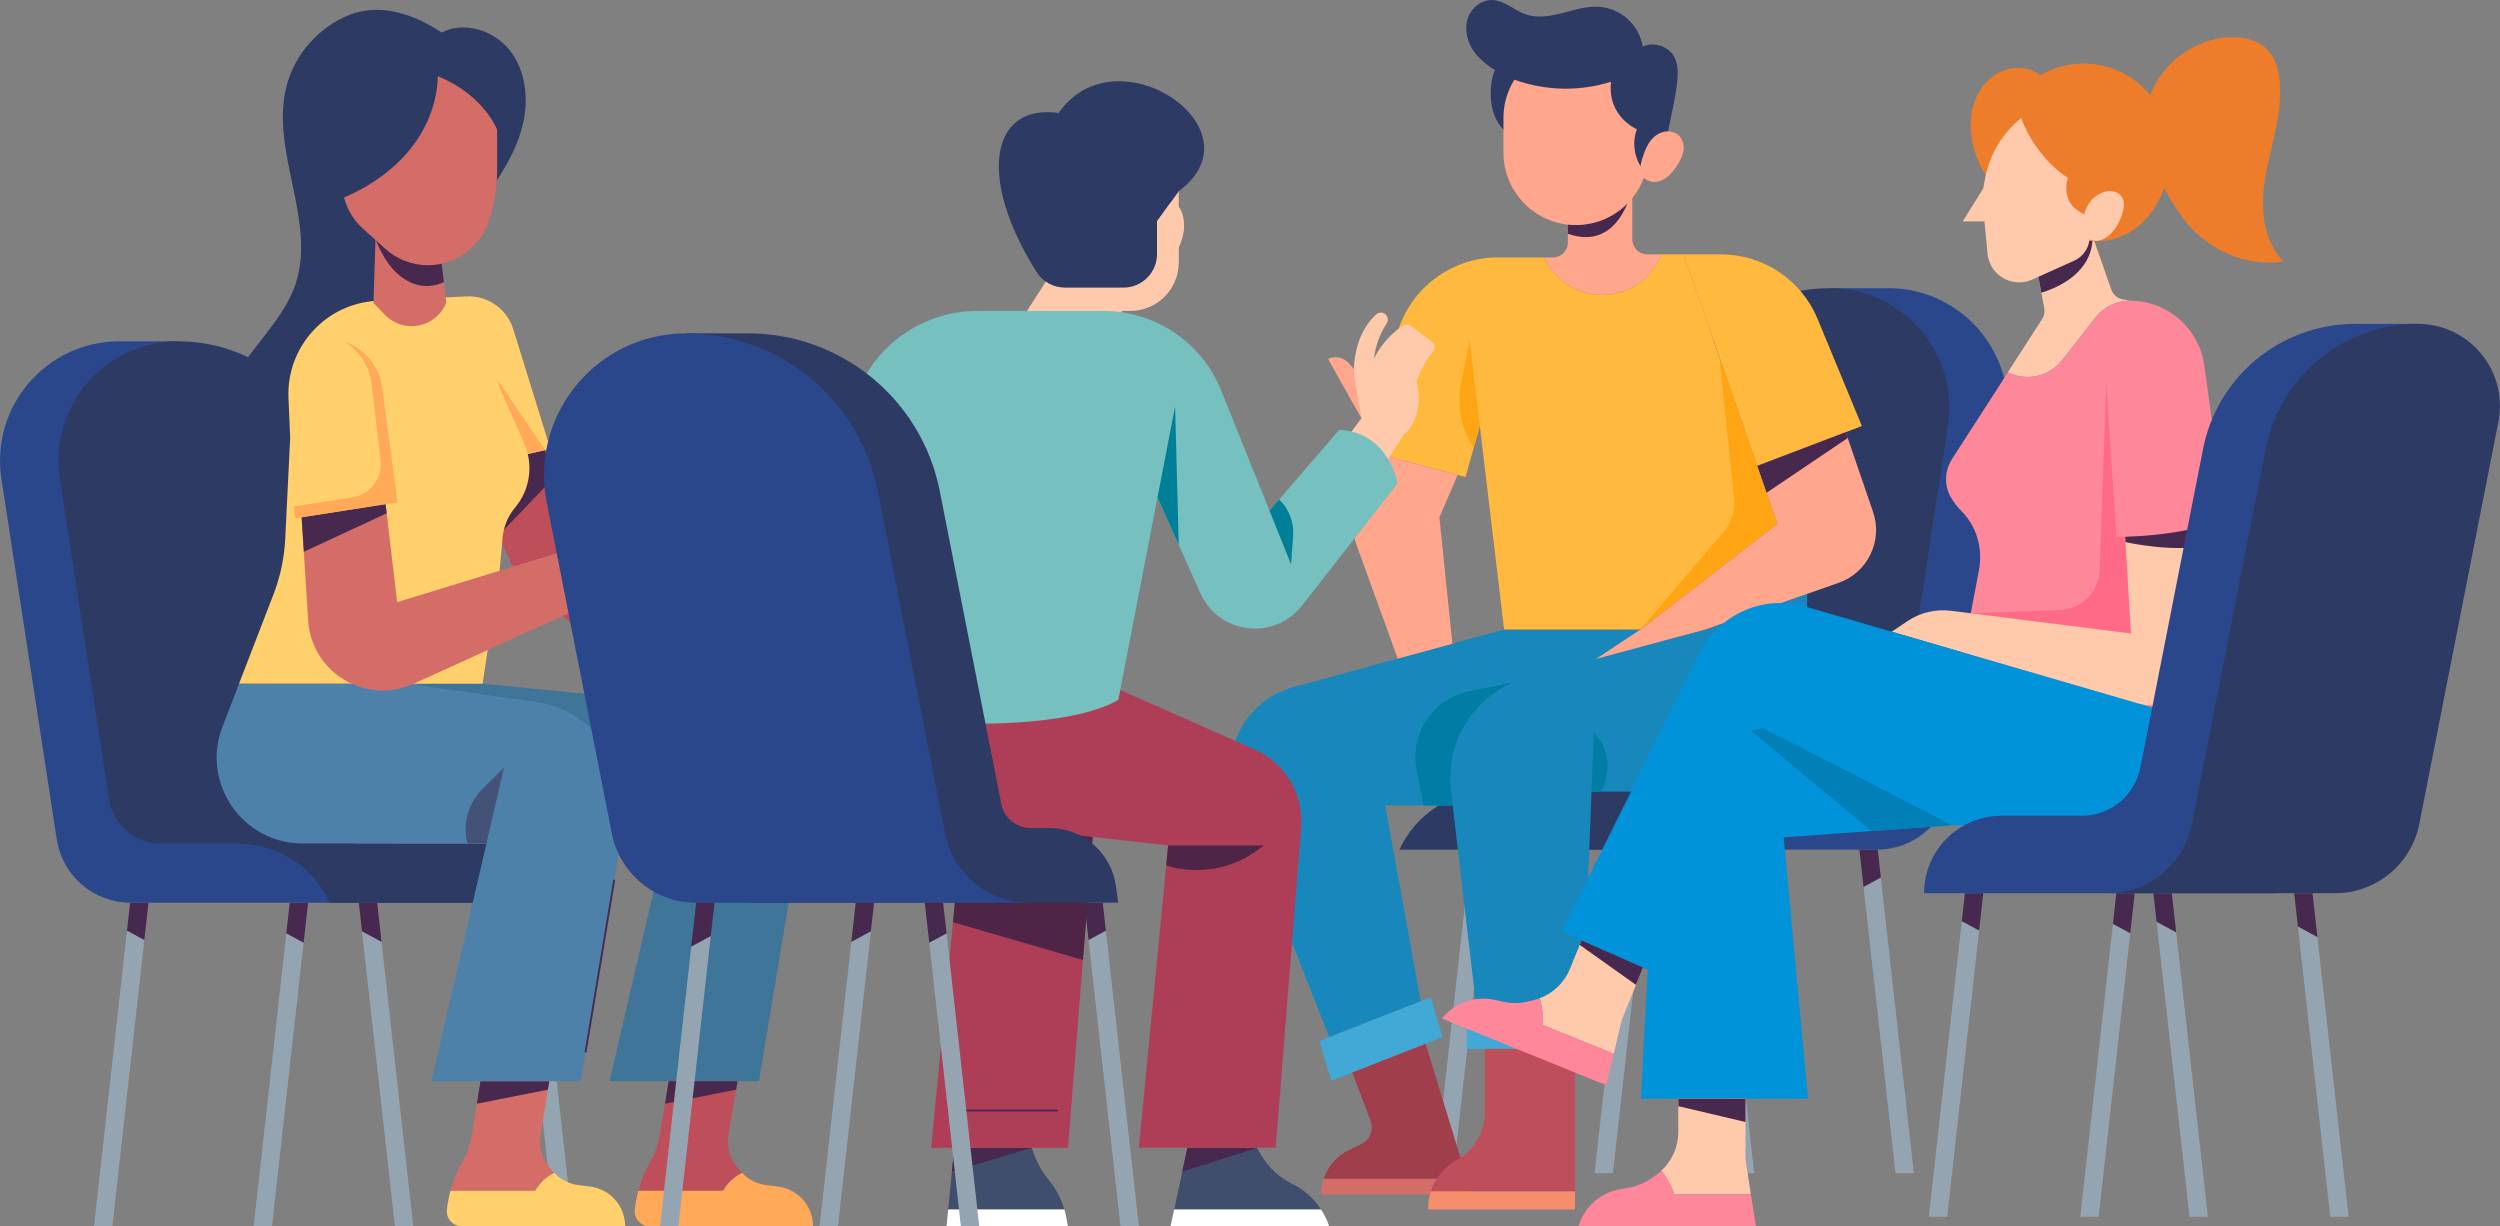 <?xml version="1.0" encoding="UTF-8"?>
<svg id="Layer_2" data-name="Layer 2" xmlns="http://www.w3.org/2000/svg" viewBox="0 0 527.02 258.51">
  <rect x="0" y="0" width="527.02" height="258.51" fill="#808080" stroke="none"/>
  <defs>
    <style>
      .cls-1 {
        fill: #4d81aa;
      }

      .cls-2 {
        fill: #fff;
      }

      .cls-3 {
        fill: #007ca5;
      }

      .cls-4 {
        fill: #4e2447;
      }

      .cls-5 {
        fill: #ae3e58;
      }

      .cls-6 {
        fill: #76c0bf;
      }

      .cls-7 {
        fill: #d46c67;
      }

      .cls-8 {
        fill: #ffb93e;
      }

      .cls-9 {
        fill: #3e7598;
      }

      .cls-10 {
        fill: #f68d6c;
      }

      .cls-11 {
        fill: #3e4e6c;
      }

      .cls-12 {
        fill: #95a4b1;
      }

      .cls-13 {
        fill: #bd4e5a;
      }

      .cls-14 {
        fill: #ff6b86;
      }

      .cls-15 {
        fill: #ffa412;
      }

      .cls-16 {
        fill: #0093da;
      }

      .cls-17 {
        fill: #ffa68d;
      }

      .cls-18 {
        fill: #2c3a64;
      }

      .cls-19 {
        fill: #008098;
      }

      .cls-20 {
        fill: #ffc9ac;
      }

      .cls-21 {
        fill: #1888bc;
      }

      .cls-22 {
        fill: #42a8d5;
      }

      .cls-23 {
        fill: #ff879a;
      }

      .cls-24 {
        fill: #435277;
      }

      .cls-25 {
        fill: #ed7d2b;
      }

      .cls-26 {
        fill: #ffd06b;
      }

      .cls-27 {
        fill: #ffa959;
      }

      .cls-28 {
        fill: #47284f;
      }

      .cls-29 {
        fill: #a03e4b;
      }

      .cls-30 {
        fill: #2b478b;
      }

      .cls-31 {
        fill: #0080b7;
      }
    </style>
  </defs>
  <g id="Layer_1-2" data-name="Layer 1">
    <g>
      <g>
        <g>
          <g>
            <g>
              <polygon class="cls-28" points="313.99 179.1 310.12 179.1 309.08 188.38 313.2 186.15 313.99 179.1"/>
              <polygon class="cls-12" points="309.08 188.38 302.51 247.31 306.38 247.31 313.2 186.15 309.08 188.38"/>
            </g>
            <g>
              <polygon class="cls-12" points="342.84 187.35 336.15 247.31 340.02 247.31 346.96 185.12 342.84 187.35"/>
              <polygon class="cls-28" points="347.63 179.1 343.76 179.1 342.84 187.35 346.96 185.12 347.63 179.1"/>
            </g>
            <g>
              <polygon class="cls-28" points="362.19 179.1 358.32 179.1 359.27 187.56 362.92 185.59 362.19 179.1"/>
              <polygon class="cls-12" points="369.8 247.31 362.92 185.59 359.27 187.56 365.93 247.31 369.8 247.31"/>
            </g>
            <g>
              <polygon class="cls-28" points="395.84 179.1 391.97 179.1 392.85 187 396.5 185.02 395.84 179.1"/>
              <polygon class="cls-12" points="403.45 247.31 396.5 185.02 392.85 187 399.58 247.31 403.45 247.31"/>
            </g>
          </g>
          <g>
            <path class="cls-30" d="M307.33,179.1h0c3.52-7.61,11.13-12.48,19.51-12.48h25.61l13.85-90.13,19.46-15.74h12.32c15.43,0,27.24,13.76,24.89,29.01l-11.67,75.99c-1.18,7.68-7.79,13.35-15.56,13.35h-88.41Z"/>
            <path class="cls-18" d="M295.01,179.1h0c3.52-7.61,11.13-12.48,19.51-12.48h25.61l11.81-76.85c2.56-16.7,16.93-29.02,33.82-29.02h0c15.43,0,27.24,13.76,24.89,29.01l-10.37,67.52c-.83,5.38-5.45,9.35-10.89,9.35h-16.16c-8.38,0-16,4.87-19.51,12.48h0s-58.71,0-58.71,0Z"/>
          </g>
        </g>
        <g>
          <g>
            <g>
              <path class="cls-17" d="M331.79,60.82c3.76,1.85,8.4,1.81,12.13-.11,2.89-1.49,5.17-4.08,6.37-7.09h-3.04c-1.74,0-3.15-1.41-3.15-3.15v-10.49l-13.58,3.54v7.61c0,1.74-1.41,3.15-3.15,3.15h-1.9c1.29,2.81,3.54,5.18,6.31,6.55Z"/>
              <path class="cls-28" d="M344.09,39.97c-2.3,8.2-7.02,11.61-13.58,9.31v-5.77l13.58-3.54Z"/>
            </g>
            <g>
              <path class="cls-18" d="M317.92,28.17c-5.31-4-3.54-12.2-2.75-13.38-1.91-1.15-3.77-2.71-4.9-4.63-1.13-1.93-1.55-4.33-.8-6.43,.75-2.1,2.81-3.76,5.04-3.73,2.6,.05,4.66,2.17,7.12,3.03,2.48,.86,5.22,.38,7.77-.29,2.55-.66,5.12-1.5,7.74-1.3,2.22,.16,4.39,1.1,6.03,2.6s2.77,3.57,3.13,5.78c2.12-1.02,5.09-.21,6.39,1.75,1.25,1.89,1.07,4.36,.77,6.6-.54,4.07-2.75,13.89-3.72,17.87l-7.35,1.84-24.46-9.71Z"/>
              <path class="cls-17" d="M347.52,30.27c.7-1.12,1.74-2.07,3.01-2.43,1.27-.36,2.76-.05,3.62,.96,.71,.84,.9,2.04,.7,3.12-.2,1.08-.74,2.08-1.34,3-.54,.84-1.15,1.65-1.92,2.29-.77,.64-1.72,1.09-2.72,1.13-1,.04-2.04-.38-2.62-1.19-.66-.92-.48-2.22-.18-3.25,.36-1.24,.77-2.53,1.46-3.63Z"/>
              <path class="cls-17" d="M345.08,27.25s-6.3-2.62-5.46-10.03c-6.59,2.11-13.88,1.94-20.38-.43-1.45,2.34-2.3,5.08-2.3,8.03v7.35c0,8.44,6.84,15.28,15.28,15.28h0c6.98,0,12.85-4.68,14.68-11.08-.41-.44-.78-.9-1.1-1.41-1.37-2.22-1.7-5.29-.73-7.71Z"/>
            </g>
          </g>
          <g>
            <g>
              <path class="cls-21" d="M345.8,132.71h-28.72l-44.4,12.13c-10.4,2.84-16.03,14.08-12.07,24.11l19.61,49.69,19.28-7.57-7.48-41.26h17.18l36.59-23.85v-13.25Z"/>
              <polygon class="cls-22" points="301.58 210.24 278.13 219.45 280.67 227.83 304.12 218.63 301.58 210.24"/>
              <g>
                <path class="cls-7" d="M279.05,248.47c-.36,1.06-.56,2.19-.56,3.34h31.76l-1.02-3.34h-30.18Z"/>
                <path class="cls-29" d="M300.53,220.04l-15.46,6.07,3.84,10.14c.72,1.91-.13,4.05-1.97,4.94l-2.54,1.22c-2.57,1.24-4.47,3.45-5.35,6.06h30.18l-8.7-28.43Z"/>
              </g>
              <path class="cls-3" d="M298.63,162.32l1.46,7.48h9.12l36.59-23.85v-7.71l-36.14,7.49c-7.6,1.57-12.51,8.96-11.03,16.58Z"/>
            </g>
            <g>
              <path class="cls-21" d="M359.51,132.71l-37.46,10.05c-10.56,2.83-17.45,12.98-16.18,23.84l5.44,46.52h22.43l1.77-46.24h16.33c16.08,0,29.12-13.04,29.12-29.12v-12.57l-21.45,7.52Z"/>
              <rect class="cls-22" x="309.2" y="213.12" width="26.37" height="8"/>
              <g>
                <path class="cls-13" d="M332.03,221.12h-19.02v13.39c0,4.2-2.29,8.07-5.97,10.09-2.61,1.44-4.52,3.8-5.41,6.56h30.4v-30.04Z"/>
                <path class="cls-10" d="M301.63,251.16c-.36,1.12-.56,2.31-.56,3.53v.27h30.96v-3.8h-30.4Z"/>
              </g>
              <path class="cls-3" d="M335.5,166.88l.48-12.53h0c3.12,3.29,3.79,8.21,1.66,12.21l-.17,.32h-1.97Z"/>
            </g>
          </g>
          <g>
            <path class="cls-8" d="M354.92,53.62h-4.64c-1.2,3.01-3.48,5.6-6.37,7.09-3.73,1.92-8.37,1.96-12.13,.11-2.78-1.37-5.02-3.74-6.31-6.55h-9.71c-9.28,0-17.57,5.82-20.73,14.55l-9.24,25.6,23.15,6.15,3.02-10.77,5.12,42.9h28.72l28.86-22.3-19.73-56.8Z"/>
            <path class="cls-8" d="M354.92,53.62h7.88c8.92,0,16.96,5.38,20.37,13.62l9.33,22.57-22.08,8.41-15.5-44.61Z"/>
            <g>
              <path class="cls-17" d="M345.8,132.71l28.86-22.3-4.24-12.19,18.67-7.11,5.76,16.78c2.11,6.14-1.13,12.83-7.26,14.98l-28.09,9.85-23.02,6.17,9.31-6.17Z"/>
              <polygon class="cls-28" points="389.09 91.11 370.42 98.22 372.39 103.89 389.51 92.35 389.09 91.11"/>
            </g>
            <path class="cls-17" d="M306.18,135.69l-2.75-26.63,3.85-8.92-19.37-5.15-2.14,7.43c-1.24,4.31-1.09,8.9,.44,13.12l8.44,23.3,11.54-3.15Z"/>
            <path class="cls-15" d="M362.44,75.24l3.13,29.78c.27,2.58-.53,5.15-2.21,7.12l-17.56,20.57,28.86-22.3-12.22-35.17Z"/>
            <path class="cls-15" d="M311.96,89.81l-2.16-18.1-1.79,9.15c-.92,4.69,.04,9.56,2.66,13.55h0l1.29-4.61Z"/>
          </g>
        </g>
      </g>
      <g>
        <g>
          <g>
            <g>
              <polygon class="cls-28" points="109.28 190.3 113.15 190.3 114.19 199.57 110.07 197.35 109.28 190.3"/>
              <polygon class="cls-12" points="114.19 199.57 120.76 258.51 116.89 258.51 110.07 197.35 114.19 199.57"/>
            </g>
            <g>
              <polygon class="cls-12" points="80.43 198.54 87.12 258.51 83.25 258.51 76.31 196.32 80.43 198.54"/>
              <polygon class="cls-28" points="75.64 190.3 79.51 190.3 80.43 198.54 76.31 196.32 75.64 190.3"/>
            </g>
            <g>
              <polygon class="cls-28" points="61.08 190.3 64.95 190.3 64 198.76 60.35 196.79 61.08 190.3"/>
              <polygon class="cls-12" points="53.47 258.51 60.35 196.79 64 198.76 57.34 258.51 53.47 258.51"/>
            </g>
            <g>
              <polygon class="cls-28" points="27.43 190.3 31.3 190.3 30.42 198.19 26.77 196.22 27.43 190.3"/>
              <polygon class="cls-12" points="19.82 258.51 26.77 196.22 30.42 198.19 23.69 258.51 19.82 258.51"/>
            </g>
          </g>
          <g>
            <path class="cls-30" d="M115.94,190.3h0c-3.52-7.61-11.13-12.48-19.51-12.48h-25.61l-13.85-90.13-19.46-15.74h-12.32c-15.43,0-27.24,13.76-24.89,29.01l11.67,75.99c1.18,7.68,7.79,13.35,15.56,13.35H115.94Z"/>
            <path class="cls-18" d="M128.26,190.3h0c-3.52-7.61-11.13-12.48-19.51-12.48h-25.61l-11.81-76.85c-2.56-16.7-16.93-29.02-33.82-29.02h0c-15.43,0-27.24,13.76-24.89,29.01l10.37,67.52c.83,5.38,5.45,9.35,10.89,9.35h16.16c8.38,0,16,4.87,19.51,12.48h0s58.71,0,58.71,0Z"/>
          </g>
        </g>
        <g>
          <g>
            <g>
              <g>
                <path class="cls-9" d="M87.98,144.12l-13.01,33.69h65.15l-11.61,50.11h31.48l8.92-53.55c2.09-12.57-6.89-24.3-19.57-25.55l-47.59-4.7h-13.77Z"/>
                <path class="cls-24" d="M140.12,177.82l3.71-16.02-4.71,4.22c-1.03,.93-1.62,2.25-1.62,3.63h0c0,2.46-1.84,4.54-4.28,4.84l-1.94,.24-.51,3.08h9.36Z"/>
              </g>
              <g>
                <path class="cls-13" d="M156.46,247.25c-.05-.06-.11-.11-.16-.16l-.71-.79c-1.7-1.9-2.45-4.46-2.04-6.98l1.91-11.39h-14.51l-1.83,11.07c-.35,2.18-1.05,4.29-2.18,6.19-.78,1.33-1.7,3.28-2.38,5.84h17.86c.91-1.64,2.35-2.96,4.03-3.78Z"/>
                <path class="cls-27" d="M163.98,250.13l-2.4-.29c-1.96-.24-3.77-1.16-5.12-2.59-1.68,.83-3.12,2.14-4.03,3.78h-17.86c-.31,1.19-.58,2.5-.75,3.96-.21,1.87,1.25,3.52,3.13,3.52h34.45c0-4.27-3.19-7.86-7.42-8.38Z"/>
                <polygon class="cls-28" points="140.95 227.93 155.47 227.93 155.18 229.71 140.2 232.67 140.95 227.93"/>
              </g>
            </g>
            <g>
              <g>
                <path class="cls-7" d="M116.85,247.25c-.05-.06-.11-.11-.16-.16l-.71-.79c-1.7-1.9-2.45-4.46-2.04-6.98l1.84-11.39h-14.51l-1.76,11.07c-.35,2.18-1.05,4.29-2.18,6.19-.78,1.33-1.7,3.28-2.38,5.84h17.86c.91-1.64,2.35-2.96,4.03-3.78Z"/>
                <path class="cls-26" d="M124.37,250.13l-2.4-.29c-1.96-.24-3.77-1.16-5.12-2.59-1.68,.83-3.12,2.14-4.03,3.78h-17.86c-.31,1.19-.58,2.5-.75,3.96-.21,1.87,1.25,3.52,3.13,3.52h34.45c0-4.27-3.19-7.86-7.42-8.38Z"/>
                <polygon class="cls-28" points="101.27 227.93 115.79 227.93 115.5 229.71 100.52 232.67 101.27 227.93"/>
              </g>
              <g>
                <path class="cls-1" d="M50.4,144.12l-3.5,9.07c-4.58,11.86,4.17,24.62,16.89,24.62h38.76l-11.61,50.11h31.48l9.08-54.51c2.03-12.21-6.39-23.7-18.65-25.44l-27.16-3.85H50.4Z"/>
                <path class="cls-24" d="M102.54,177.82l3.71-16.02-4.53,4.5c-3.03,3.01-4.24,7.39-3.18,11.52h4Z"/>
              </g>
              <path class="cls-28" d="M123.45,221.89s-.02,0-.03,0c-.11-.02-.18-.12-.16-.23l6.01-36.1c.02-.11,.12-.18,.23-.16,.11,.02,.18,.12,.16,.23l-6.01,36.1c-.02,.1-.1,.16-.19,.16Z"/>
            </g>
          </g>
          <g>
            <g>
              <path class="cls-13" d="M113.62,90.74l5.51,18.32,27.02,32.19-7.23,6.56-26.04-22.99c-3.73-3.3-6.4-7.62-7.68-12.44l-4.58-17.3,12.99-4.33Z"/>
              <path class="cls-28" d="M113.62,90.74l-12.99,4.33,4.58,17.3c.02,.09,.06,.18,.08,.28l11.36-11.84-3.03-10.07Z"/>
            </g>
            <g>
              <path class="cls-26" d="M98.31,62.48h0c4.49-.22,8.57,2.63,9.9,6.93l7.81,25.22-7.97,1.82-4.72-13.58-5.01-20.39Z"/>
              <polygon class="cls-27" points="103.33 82.87 108.05 96.44 114.94 94.87 101.4 75.02 103.33 82.87"/>
            </g>
          </g>
          <path class="cls-18" d="M103.37,40.04c3.06-4.37,5.83-9.08,6.95-14.29,1.13-5.21,.42-11.03-2.91-15.2-3.33-4.17-9.56-6.14-14.3-3.7-5.84-3.83-12.84-6.28-19.35-3.75-6.51,2.53-11.65,8.33-13.37,15.1-3.48,13.64,6.38,28.37,1.9,41.71-1.84,5.49-5.89,9.91-9.37,14.54-3.48,4.64-6.59,10.1-6.03,15.87,.71,7.4,7.69,13.18,15.07,14.15,5.81,.77,11.92-1.03,16.39-4.82,5.22-4.43,7.99-11.17,9.21-17.91,1.22-6.74,1.08-13.64,1.51-20.47,.27-4.28,.8-8.62,2.59-12.51,1.79-3.89,7.57-7.63,11.71-8.72Z"/>
          <path class="cls-26" d="M110.52,93.49l-5.03-11.41-7.18-19.6-18.81,.93c-10.81,.53-19.15,9.69-18.69,20.5l.36,8.4h0l-1.04,21.27c-.2,4.03-1.04,7.99-2.49,11.75l-7.25,18.79h51.35l3.58-23.81,.63-6.96c.21-2.34,1.13-4.56,2.64-6.36h0c3.16-3.77,3.9-9,1.92-13.5Z"/>
          <g>
            <g>
              <path class="cls-7" d="M79.22,48.43l-.49,15.45,2.44,2.51c3.97,4.08,10.83,2.69,12.9-2.61h0l-1.38-11.61-13.48-3.74Z"/>
              <path class="cls-28" d="M88.79,60.21c1.62,.25,3.3-.04,4.78-.75l-.86-7.28-13.48-3.74-.07,2.04c.77,1.83,1.64,3.61,2.82,5.21,1.66,2.25,4.05,4.1,6.81,4.53Z"/>
            </g>
            <path class="cls-7" d="M104.8,27.38v8.51c0,3.74-.63,7.46-1.86,10.99h0c-1.89,5.41-6.99,9.03-12.72,9.03h0c-3.34,0-6.57-1.24-9.04-3.49l-4.73-4.28c-1.91-1.73-3.28-3.99-3.92-6.5h0c14.46-6.3,19.58-17.02,19.77-25.58,9.84,4.03,12.49,11.31,12.49,11.31Z"/>
          </g>
          <g>
            <g>
              <path class="cls-7" d="M126.48,113.82l2.49,11.28-41.76,19.04c-10.03,4.57-21.54-2.32-22.24-13.32l-1.39-21.77,17.71-2.77,2.43,20.66"/>
              <polygon class="cls-28" points="81.29 106.28 63.58 109.05 64.05 116.32 81.52 108.2 81.29 106.28"/>
            </g>
            <path class="cls-27" d="M83.78,105.89l-21.54,3.37-.3-2.52,12.3-1.86c3.77-.57,6.42-4.03,5.98-7.82l-1.88-16.11c-.43-3.73-2.57-7.05-5.79-9h0l.26,.1c4.19,1.57,7.18,5.33,7.77,9.77l3.21,24.08Z"/>
          </g>
        </g>
      </g>
      <g>
        <g>
          <g>
            <path class="cls-20" d="M248.49,36.69v18.63c0,5.65-4.58,10.23-10.23,10.23h-1.72l-1.57,2.49h-20.07l6.82-10.62,26.78-20.73Z"/>
            <path class="cls-18" d="M248.53,40.27l-4.62,6.39v6.89c0,3.91-3.17,7.08-7.08,7.08h-12.33c-2.44,0-4.71-1.26-6-3.32-12.72-20.23-9.43-35.53,4.66-33.48,12.1-17.51,42.99,3.34,25.38,16.43Z"/>
            <path class="cls-20" d="M246.67,42.85l-2.76,3.81v6.69c.36,1.09,1.42,1.61,2.21,1.38,.79-.23,1.46-1.03,2.01-1.94,.68-1.14,1.22-2.52,1.41-4.04,.2-1.51,.02-3.17-.58-4.41-.6-1.24-1.28-1.49-2.3-1.49Z"/>
          </g>
          <g>
            <g>
              <g>
                <g>
                  <path class="cls-11" d="M221.04,248.68c-1.29-1.57-2.31-3.34-3.01-5.26l-.52-1.44h-16.35l-1.27,12.99h24.49c-.68-2.29-1.81-4.43-3.34-6.29Z"/>
                  <path class="cls-2" d="M224.38,254.96h-24.49l-.35,3.54h25.57l-.25-1.48c-.12-.7-.28-1.39-.48-2.06Z"/>
                </g>
                <polygon class="cls-28" points="217.51 241.98 201.16 241.98 200.67 246.99 217.51 241.98"/>
              </g>
              <g>
                <polygon class="cls-5" points="231.44 162.75 225.14 241.98 196.29 241.98 202.46 178.23 231.44 162.75"/>
                <polygon class="cls-4" points="228.29 202.36 200.89 194.42 202.46 178.23 231.44 162.75 228.29 202.36"/>
              </g>
            </g>
            <g>
              <g>
                <g>
                  <path class="cls-11" d="M272.39,249.55h0c-2.76-1.35-5.06-3.49-6.58-6.16l-.81-1.41h-14.69l-2.78,12.99h30.97c-1.5-2.3-3.59-4.19-6.1-5.41Z"/>
                  <path class="cls-2" d="M278.49,254.96h-30.97l-.76,3.54h33.45l-.05-.13c-.41-1.21-.99-2.35-1.68-3.41Z"/>
                </g>
                <polygon class="cls-28" points="265 241.98 250.31 241.98 249.23 246.99 265 241.98"/>
              </g>
              <g>
                <path class="cls-5" d="M233.13,144.12l31.38,13.88c6.42,2.84,10.34,9.43,9.79,16.42l-5.37,67.55h-28.85l6.17-63.75-18.51-2.07h-45.99v-32.03h51.38Z"/>
                <path class="cls-4" d="M246.25,178.23h20.19l-1.26,.93c-5.56,4.11-12.74,5.34-19.34,3.29h0l.41-4.22Z"/>
              </g>
            </g>
            <path class="cls-28" d="M222.85,234.31h-22.96c-.11,0-.2-.09-.2-.2s.09-.2,.2-.2h22.96c.11,0,.2,.09,.2,.2s-.09,.2-.2,.2Z"/>
          </g>
          <g>
            <g>
              <path class="cls-17" d="M287,88.18l-7.05-12.53h0c1.52-.7,3.31-.32,4.41,.94l2.15,2.47,.49,9.12Z"/>
              <path class="cls-20" d="M283.85,92.41l3.15-4.23-1.57-9.25c-.15-7.32,3.03-11.16,4.67-12.64,.51-.46,1.26-.52,1.82-.14h.02c.68,.47,.83,1.39,.37,2.07-2.41,3.62-2.65,7.36-2.65,7.36,1.84-3.76,4.66-5.98,6.09-6.93,.52-.34,1.19-.32,1.69,.06l4.38,3.32c.67,.51,.78,1.47,.24,2.11-2.25,2.65-3.44,6.37-3.44,6.37,1.57,6.2-1.38,10.33-2.66,11.02l-5.12,8.17-6.98-7.28Z"/>
            </g>
            <g>
              <path class="cls-6" d="M179.47,86.8h0c2.8-12.42,13.84-21.25,26.57-21.25h26.57c10.93,0,20.75,6.64,24.83,16.78l10.18,25.33,14.69-17.05c10.49,.52,12.33,11.28,12.33,11.28l-20.18,25.78c-5.85,7.47-17.54,6.04-21.41-2.62l-9.04-20.21-8.26,42.7c-12.46,7.35-48.93,5.51-56.27,1.57v-62.31Z"/>
              <polygon class="cls-19" points="244.01 104.84 247.72 85.69 248.49 114.85 244.01 104.84"/>
              <path class="cls-19" d="M267.62,107.66l4.55,11.32,.43-6c.21-2.87-.87-5.69-2.95-7.69h0l-2.04,2.37Z"/>
            </g>
          </g>
        </g>
        <g>
          <path class="cls-18" d="M235.24,186.74c-.99-6.97-6.95-12.16-13.99-12.18h-4.01c-3-.02-5.58-2.15-6.16-5.09l-12.97-65.94c-3.8-19.33-20.74-33.26-40.44-33.26h-13.06l2.08,2.08c-12.95,5.11-21.25,18.95-18.37,33.6l13.72,69.73c1.67,8.49,9.11,14.61,17.76,14.61h75.94l-.5-3.56Z"/>
          <path class="cls-30" d="M128.98,175.69l-13.72-69.73c-3.64-18.48,10.51-35.68,29.34-35.68h0c19.7,0,36.64,13.93,40.44,33.26l14.19,72.15c1.67,8.49,9.11,14.61,17.76,14.61h-70.26c-8.65,0-16.09-6.12-17.76-14.61Z"/>
          <g>
            <polygon class="cls-28" points="150.62 190.3 146.75 190.3 145.71 199.57 149.83 197.35 150.62 190.3"/>
            <polygon class="cls-12" points="145.71 199.57 139.14 258.51 143.01 258.51 149.83 197.35 145.71 199.57"/>
          </g>
          <g>
            <polygon class="cls-12" points="179.47 198.54 172.78 258.51 176.65 258.51 183.59 196.32 179.47 198.54"/>
            <polygon class="cls-28" points="184.26 190.3 180.39 190.3 179.47 198.54 183.59 196.32 184.26 190.3"/>
          </g>
          <g>
            <polygon class="cls-28" points="198.82 190.3 194.95 190.3 195.9 198.76 199.55 196.79 198.82 190.3"/>
            <polygon class="cls-12" points="206.43 258.51 199.55 196.79 195.9 198.76 202.56 258.51 206.43 258.51"/>
          </g>
          <g>
            <polygon class="cls-28" points="232.47 190.3 228.6 190.3 229.48 198.19 233.13 196.22 232.47 190.3"/>
            <polygon class="cls-12" points="240.08 258.51 233.13 196.22 229.48 198.19 236.21 258.51 240.08 258.51"/>
          </g>
        </g>
      </g>
      <g>
        <g>
          <g>
            <path class="cls-20" d="M434.74,75.9l6.98-8.95c1.76-2.25,4.45-3.57,7.31-3.57l-1.53-.27c-1.12-.2-2.05-.99-2.42-2.06l-4.02-11.49-11.84,6.28,1.73,9.13c.15,.79,0,1.61-.45,2.29l-7.23,11.22,.14,.07c3.93,1.89,8.64,.78,11.32-2.65Z"/>
            <path class="cls-23" d="M457.82,150.37l-8.79-86.98c-2.86,0-5.55,1.32-7.31,3.57l-6.98,8.95c-2.68,3.44-7.39,4.54-11.32,2.65l-.14-.07-11.76,18.25c-1.54,2.39-1.73,5.45-.35,7.93,.69,1.23,1.51,2.26,2.36,3.12,3.22,3.23,4.5,7.92,3.65,12.41l-3.3,17.37,43.94,12.8Z"/>
            <path class="cls-28" d="M430.34,61.71c9.55-3.02,11.05-9.01,10.73-12.14l-11.84,6.28,1.11,5.86Z"/>
            <path class="cls-14" d="M444,80.98l-1.38,39.26c-.16,4.54-3.8,8.18-8.33,8.35l-18.84,.69-1.58,8.29,43.94,12.8-7.01-69.39h-6.81Z"/>
          </g>
          <g>
            <path class="cls-25" d="M452.76,21.78c1.97-7.63,9.25-13.56,17.12-13.94,2.91-.14,6.04,.51,8.08,2.6,1.72,1.77,2.42,4.3,2.63,6.76,.39,4.36-.52,8.71-1.5,12.97-.99,4.26-2.07,8.55-2.05,12.92,.02,4.37,1.27,8.92,4.35,12.02-8.04,1.34-16.48-2.66-21.28-9.24-4.8-6.58-9.38-16.21-7.34-24.1Z"/>
            <path class="cls-25" d="M420.53,39.35c-2.77-3.03-4.54-6.95-4.98-11.03-.29-2.7,0-5.5,1.14-7.96,1.14-2.47,3.17-4.57,5.71-5.52,2.54-.95,5.59-.64,7.72,1.04,3.95-2.4,8.82-3.03,13.32-1.99,4.5,1.04,8.55,3.89,11.05,7.77,3.1,4.81,3.71,11.01,2.18,16.53-1.46,5.28-5.09,10.22-10.28,11.96-4.46,1.5-9.47,.46-13.63-1.75-4.16-2.21-9.05-5.58-12.23-9.05Z"/>
            <g>
              <path class="cls-20" d="M426.08,24.89h0c-3.98,3.19-6.68,7.71-7.61,12.73l-.39,2.1-4.33,6.95h4.59l.65,6.81c.25,2.57,1.95,4.77,4.38,5.65h0c1.63,.59,3.43,.52,5.02-.19l8.87-3.99c1.98-.89,3.25-2.86,3.25-5.03v-4.18c-1.55-.67-3.61-1.8-4.31-3.34-.7-1.53-.8-3.33-.29-4.93-4.31-2.7-8.09-7.81-9.84-12.59Z"/>
              <path class="cls-20" d="M442.62,40.86c.81-.43,1.73-.68,2.63-.56,.9,.11,1.78,.63,2.19,1.45,.4,.79,.33,1.73,.14,2.6-.33,1.47-.97,2.87-1.88,4.07-.66,.88-1.48,1.67-2.5,2.07-1.02,.41-2.25,.37-3.14-.28-1.5-1.11-1.04-3.35-.71-4.9,.39-1.86,1.56-3.55,3.26-4.45Z"/>
            </g>
          </g>
          <g>
            <g>
              <path class="cls-20" d="M398.77,133.17l51.58,15.03c8.87,2.59,17.63-4.39,17.1-13.62l-1.55-26.74-18.06,2.58,1.38,23.12-37.96-4.78c-3.2-.4-6.44,.36-9.12,2.16l-3.37,2.26"/>
              <path class="cls-28" d="M447.85,110.41l18.06-2.58,.4,6.98c-7.77,1.9-18.23-.53-18.23-.53l-.23-3.87Z"/>
            </g>
            <path class="cls-23" d="M449.03,63.39h0c7.89,0,14.57,5.83,15.65,13.64l4.42,32.2c-9.05,4.13-22.94,3.94-22.94,3.94l-2.16-32.19c-.4-6.04,1.23-12.04,4.65-17.04l.37-.55Z"/>
          </g>
          <g>
            <g>
              <g>
                <path class="cls-20" d="M340.19,222.14l1.7-7.16,4.84-11.92-13.12-5.33-2.64,6.49c-1.18,2.91-3.53,5.16-6.43,6.24,.59,1.8,.83,3.71,.69,5.6l14.96,6.08Z"/>
                <path class="cls-23" d="M325.22,216.06c.14-1.89-.1-3.8-.69-5.6-.49,.18-.98,.34-1.5,.46l-1.23,.27c-1.57,.35-3.2,.35-4.77,.01l-1.99-.43c-4.14-.89-8.43,.63-11.07,3.94l34.63,14.07,1.58-6.65-14.96-6.08Z"/>
              </g>
              <polygon class="cls-28" points="333.6 197.73 346.73 203.06 344.87 207.62 333.01 199.18 333.6 197.73"/>
            </g>
            <polygon class="cls-16" points="329.17 196.38 354.78 144.85 375.11 155.29 359.05 209.58 329.17 196.38"/>
            <path class="cls-16" d="M457.82,150.37l-77.23-22.5c-8.78-2.56-18.13,1.54-22.2,9.73l-3.6,7.25,56.67,29.12h24.96c11.28,0,20.6-8.82,21.22-20.08l.19-3.52Z"/>
          </g>
          <g>
            <g>
              <path class="cls-16" d="M371.61,153.49l-8.89,1.61c-7.54,1.37-13.15,7.74-13.56,15.39l-3.24,61.12h35.22l-5.12-55.09,35.42-2.56-39.84-20.47Z"/>
              <path class="cls-31" d="M369.02,153.97s25.49,21.22,25.46,21.23c-.03,0,16.97-1.23,16.97-1.23l-39.84-20.47-2.6,.47Z"/>
            </g>
            <g>
              <g>
                <path class="cls-20" d="M369.09,251.75l-1.12-7.27v-12.87h-14.17v7.01c0,3.14-1.33,6.1-3.61,8.2,1.22,1.45,2.16,3.13,2.74,4.93h16.15Z"/>
                <path class="cls-23" d="M352.94,251.75c-.58-1.8-1.52-3.48-2.74-4.93-.38,.35-.78,.69-1.22,.99l-1.04,.72c-1.32,.91-2.83,1.53-4.41,1.81l-2,.35c-4.17,.73-7.57,3.76-8.77,7.82h37.38l-1.04-6.75h-16.15Z"/>
              </g>
              <polygon class="cls-28" points="353.8 231.62 367.97 231.62 367.97 236.53 353.8 233.19 353.8 231.62"/>
            </g>
          </g>
        </g>
        <g>
          <g>
            <polygon class="cls-28" points="483.63 188.3 487.5 188.3 488.53 197.57 484.42 195.35 483.63 188.3"/>
            <polygon class="cls-12" points="488.53 197.57 495.11 256.51 491.24 256.51 484.42 195.35 488.53 197.57"/>
          </g>
          <g>
            <polygon class="cls-12" points="458.75 196.54 465.44 256.51 461.57 256.51 454.63 194.32 458.75 196.54"/>
            <polygon class="cls-28" points="453.96 188.3 457.83 188.3 458.75 196.54 454.63 194.32 453.96 188.3"/>
          </g>
          <g>
            <polygon class="cls-28" points="446.14 188.3 450.01 188.3 449.07 196.76 445.42 194.79 446.14 188.3"/>
            <polygon class="cls-12" points="438.54 256.51 445.42 194.79 449.07 196.76 442.41 256.51 438.54 256.51"/>
          </g>
          <g>
            <polygon class="cls-28" points="414.22 188.3 418.09 188.3 417.21 196.19 413.56 194.22 414.22 188.3"/>
            <polygon class="cls-12" points="406.61 256.51 413.56 194.22 417.21 196.19 410.48 256.51 406.61 256.51"/>
          </g>
          <g>
            <path class="cls-30" d="M509.7,74.42v-6.14h-13.22c-15.62,0-29.05,11.05-32.06,26.37l-13.21,67.16c-1.16,5.9-6.34,10.16-12.36,10.16h-16.91c-9.02,0-16.33,7.31-16.33,16.33h73.43c8.65,0,16.09-6.12,17.76-14.61l16.67-84.76c1.07-5.43-.52-10.67-3.77-14.52Z"/>
            <path class="cls-18" d="M510.01,173.69l16.67-84.76c2.1-10.7-6.09-20.66-16.99-20.66h0c-15.62,0-29.05,11.05-32.06,26.37l-15.55,79.04c-1.67,8.49-9.11,14.61-17.76,14.61h47.93c8.65,0,16.09-6.12,17.76-14.61Z"/>
          </g>
        </g>
      </g>
    </g>
  </g>
</svg>